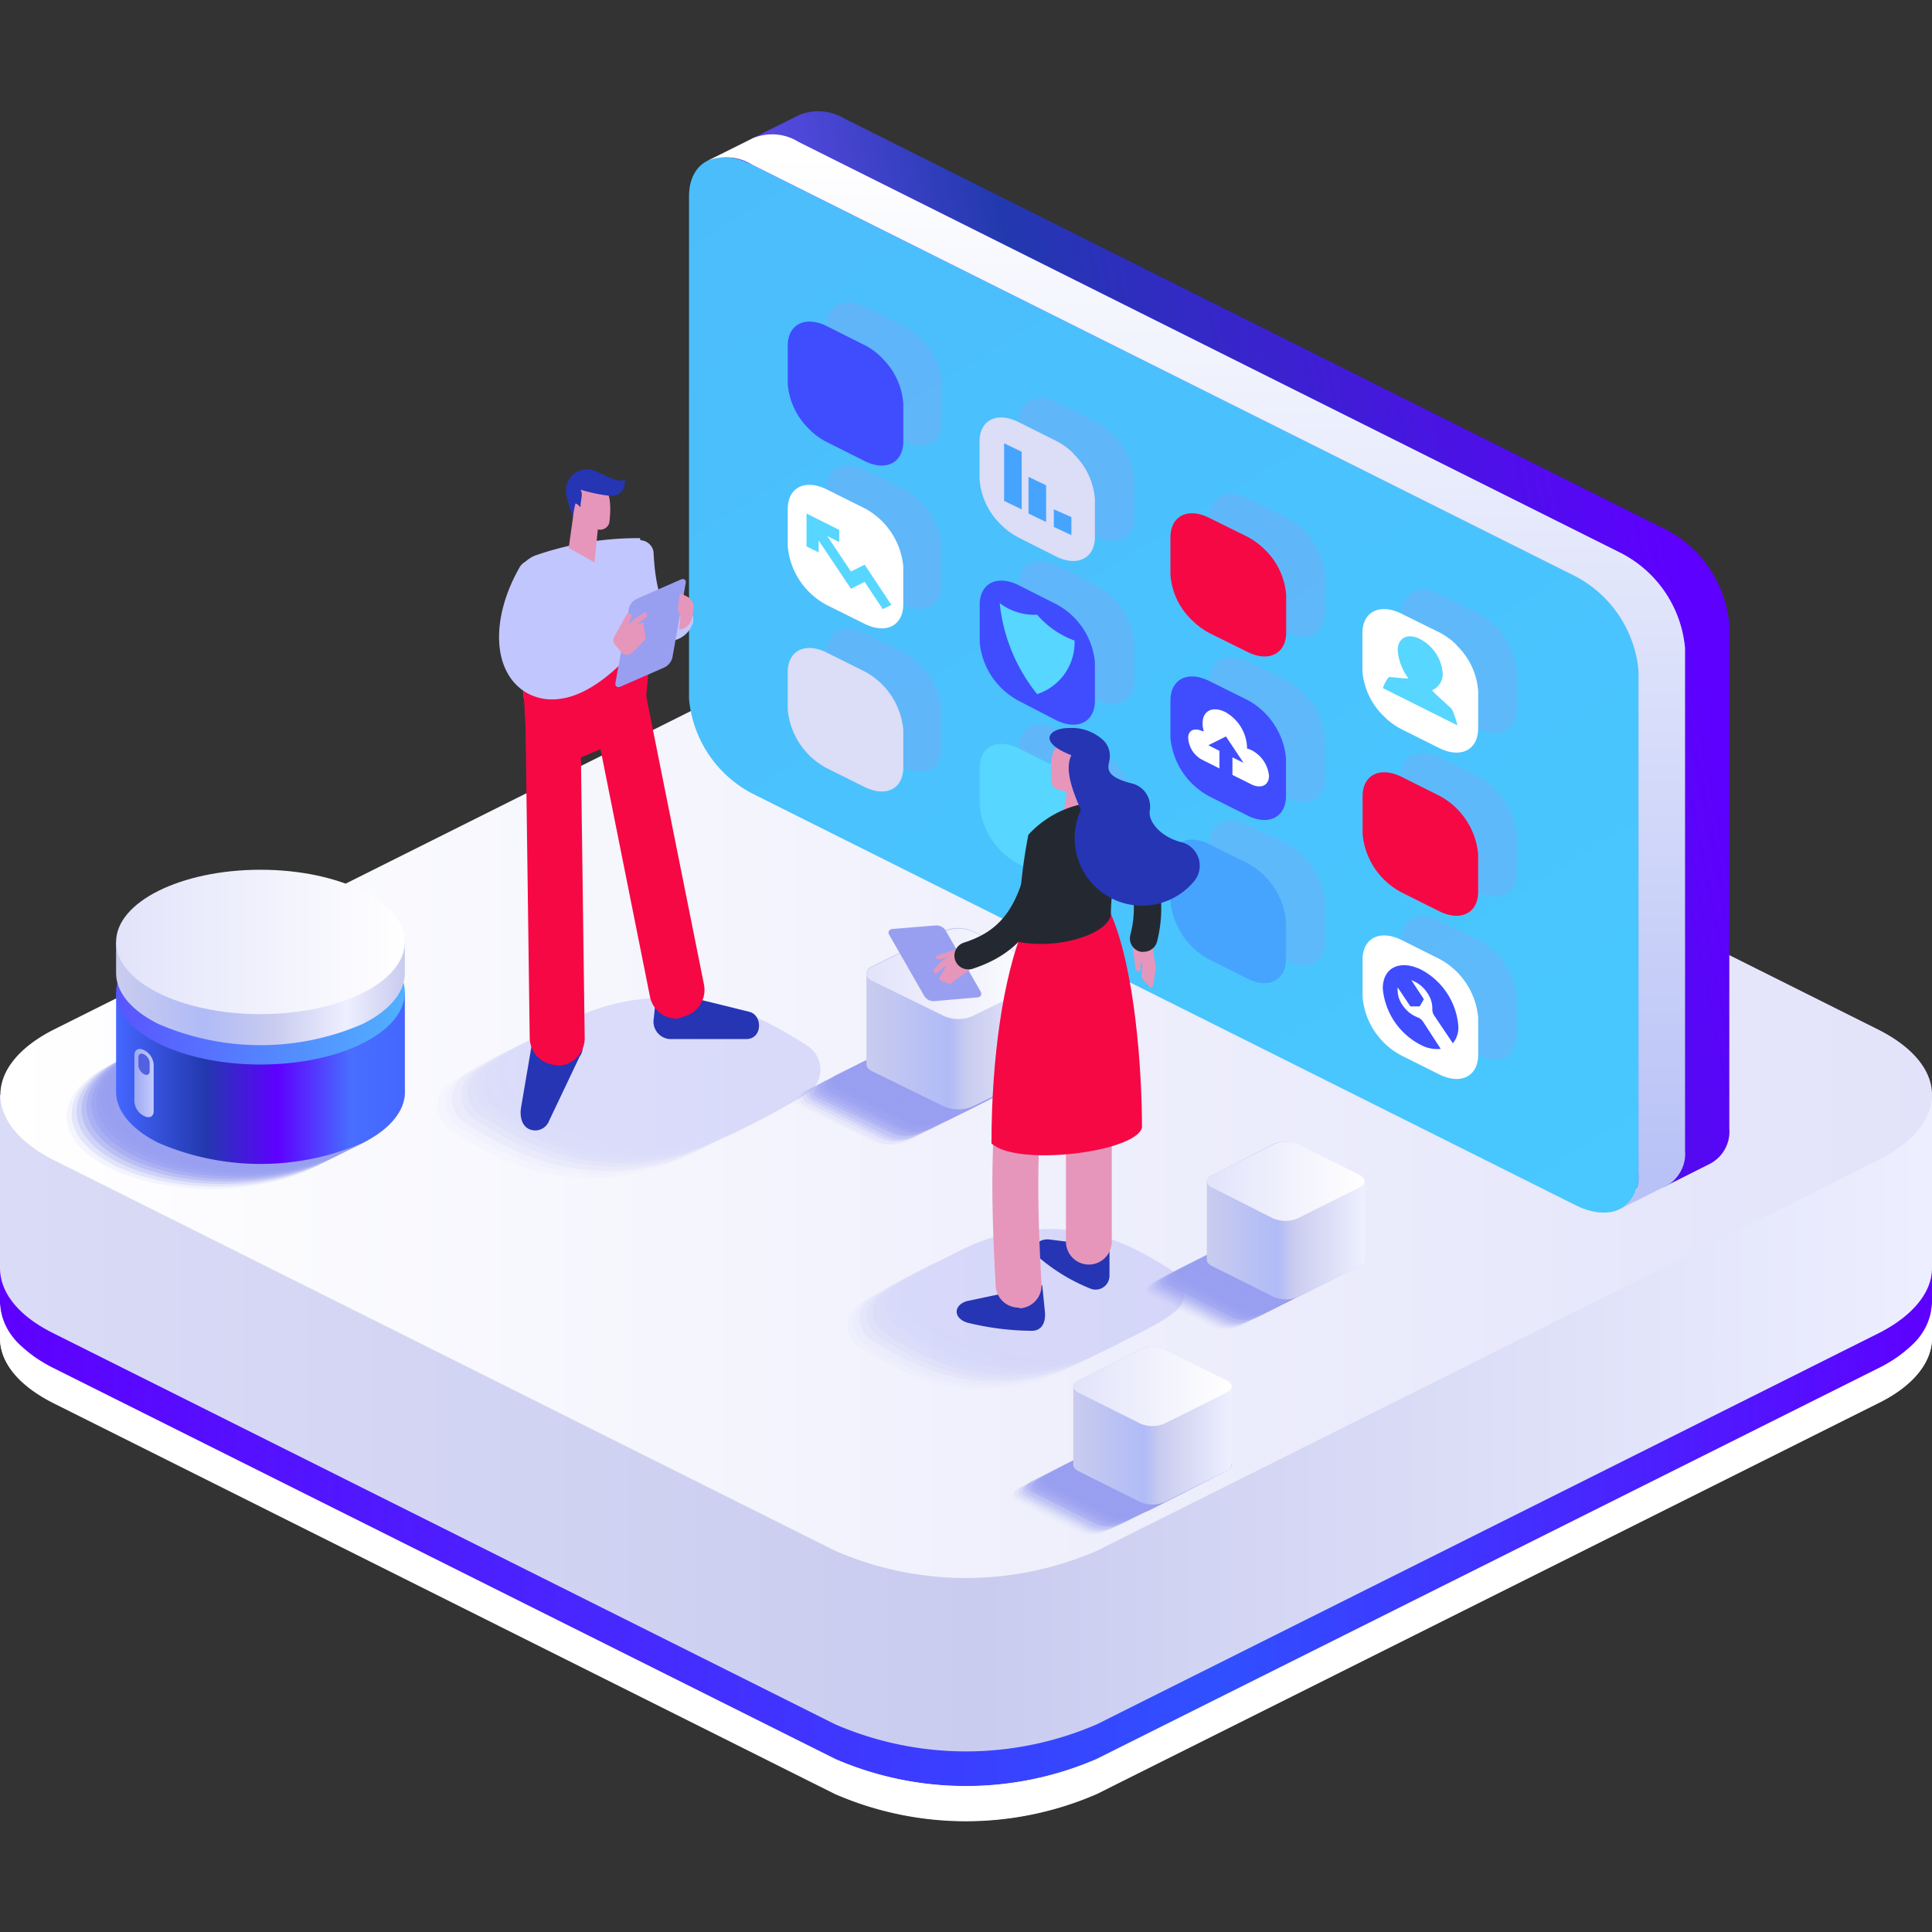 <?xml version="1.0" encoding="UTF-8"?>
<svg xmlns="http://www.w3.org/2000/svg" xmlns:xlink="http://www.w3.org/1999/xlink" viewBox="0 0 110 110">
  <rect x="0" y="0" width="110" height="110" fill="#333333" stroke="none"/>
  <defs>
    <linearGradient id="a" x1="-12.53" y1="83" x2="-122.34" y2="83" gradientTransform="matrix(-1, 0, 0, 1, -11.43, 0)" gradientUnits="userSpaceOnUse">
      <stop offset="0" stop-color="#dadbf6"></stop>
      <stop offset="0.5" stop-color="#c9ccef"></stop>
      <stop offset="1" stop-color="#eeefff"></stop>
    </linearGradient>
    <linearGradient id="b" y1="86.95" x2="110" y2="86.95" gradientUnits="userSpaceOnUse">
      <stop offset="0" stop-color="#5e00ff"></stop>
      <stop offset="0.63" stop-color="#3050ff"></stop>
      <stop offset="1" stop-color="#5e00ff"></stop>
    </linearGradient>
    <linearGradient id="c" x1="-121.42" y1="62.34" x2="-11.43" y2="62.34" gradientTransform="matrix(-1, 0, 0, 1, -11.43, 0)" gradientUnits="userSpaceOnUse">
      <stop offset="0" stop-color="#e2e3fa"></stop>
      <stop offset="1" stop-color="#fff"></stop>
    </linearGradient>
    <linearGradient id="d" x1="1021.57" y1="31.93" x2="968.6" y2="42.55" gradientTransform="translate(-925.96)" gradientUnits="userSpaceOnUse">
      <stop offset="0" stop-color="#5e00ff"></stop>
      <stop offset="0.63" stop-color="#2239ae"></stop>
      <stop offset="1" stop-color="#7954ff"></stop>
    </linearGradient>
    <linearGradient id="e" x1="1020.83" y1="32.47" x2="970.29" y2="42.61" gradientTransform="translate(-925.96)" gradientUnits="userSpaceOnUse">
      <stop offset="0" stop-color="#84a4ff"></stop>
      <stop offset="0.37" stop-color="#3050ff"></stop>
      <stop offset="1" stop-color="#5e00ff"></stop>
    </linearGradient>
    <linearGradient id="f" x1="3698.25" y1="1562.02" x2="3738.56" y2="1516.82" gradientTransform="matrix(0, 1, -1, -0.5, 1605.44, -2909.88)" gradientUnits="userSpaceOnUse">
      <stop offset="0" stop-color="#4bbdfb"></stop>
      <stop offset="1" stop-color="#48c8ff"></stop>
    </linearGradient>
    <linearGradient id="g" x1="994.06" y1="66.97" x2="994.06" y2="8.78" gradientTransform="translate(-925.96)" gradientUnits="userSpaceOnUse">
      <stop offset="0" stop-color="#b8c2f6"></stop>
      <stop offset="1" stop-color="#fff"></stop>
    </linearGradient>
    <linearGradient id="h" x1="68.72" y1="69.49" x2="77.64" y2="69.49" gradientUnits="userSpaceOnUse">
      <stop offset="0" stop-color="#c9ccef"></stop>
      <stop offset="0.45" stop-color="#b0bbf7"></stop>
      <stop offset="0.55" stop-color="#c9ccef"></stop>
      <stop offset="1" stop-color="#eeefff"></stop>
    </linearGradient>
    <linearGradient id="i" x1="68.67" y1="67.26" x2="77.69" y2="67.26" gradientTransform="matrix(1, 0, 0, 1, 0, 0)" xlink:href="#c"></linearGradient>
    <linearGradient id="j" x1="61.15" y1="81.17" x2="70.07" y2="81.17" xlink:href="#h"></linearGradient>
    <linearGradient id="k" x1="61.11" y1="78.94" x2="70.12" y2="78.94" gradientTransform="matrix(1, 0, 0, 1, 0, 0)" xlink:href="#c"></linearGradient>
    <linearGradient id="l" x1="49.39" y1="58.04" x2="59.74" y2="58.04" xlink:href="#h"></linearGradient>
    <linearGradient id="m" x1="49.33" y1="55.45" x2="59.79" y2="55.45" gradientTransform="matrix(1, 0, 0, 1, 0, 0)" xlink:href="#c"></linearGradient>
    <linearGradient id="n" x1="6.71" y1="61.38" x2="23.24" y2="61.38" gradientUnits="userSpaceOnUse">
      <stop offset="0" stop-color="#46f"></stop>
      <stop offset="0.3" stop-color="#2239ae"></stop>
      <stop offset="0.55" stop-color="#5e00ff"></stop>
      <stop offset="0.8" stop-color="#486eff"></stop>
      <stop offset="1" stop-color="#46f"></stop>
    </linearGradient>
    <linearGradient id="o" x1="6.71" y1="56.5" x2="23.24" y2="56.5" gradientUnits="userSpaceOnUse">
      <stop offset="0" stop-color="#5955ff"></stop>
      <stop offset="1" stop-color="#50b2ff"></stop>
    </linearGradient>
    <linearGradient id="p" x1="6.7" y1="56.57" x2="22.97" y2="56.57" gradientUnits="userSpaceOnUse">
      <stop offset="0" stop-color="#c9ccef"></stop>
      <stop offset="0.3" stop-color="#b0bbf7"></stop>
      <stop offset="0.55" stop-color="#c9ccef"></stop>
      <stop offset="0.8" stop-color="#eeefff"></stop>
      <stop offset="1" stop-color="#c9ccef"></stop>
    </linearGradient>
    <linearGradient id="q" x1="6.61" y1="53.63" x2="23.05" y2="53.63" gradientTransform="matrix(1, 0, 0, 1, 0, 0)" xlink:href="#c"></linearGradient>
    <linearGradient id="r" x1="7.65" y1="61.67" x2="8.75" y2="61.67" gradientUnits="userSpaceOnUse">
      <stop offset="0" stop-color="#9da8f1"></stop>
      <stop offset="1" stop-color="#c3cbff"></stop>
    </linearGradient>
  </defs>
  <title>sharktech-exclusive-hardware-icon</title>
  <g style="isolation:isolate">
    <path d="M0,62.34V76.17c0,1.35,1,2.68,3.08,3.72l44.47,22.24a18.71,18.71,0,0,0,14.89,0l44.47-22.24c2.06-1,3.09-2.37,3.09-3.72V62.34Z" style="fill:url(#a)"></path>
    <path d="M3.08,75.93,47.56,98.18a18.77,18.77,0,0,0,14.88,0l44.48-22.25c2-1,3.08-2.37,3.08-3.72v2c0,1.34-1,2.69-3.08,3.72L62.44,100.15a18.69,18.69,0,0,1-14.88,0L3.08,77.91C1,76.88,0,75.53,0,74.19v-2C0,73.56,1,74.91,3.08,75.93Z" style="fill:url(#b)"></path>
    <path d="M0,74.19v2c0,1.35,1,2.68,3.08,3.72l44.47,22.24a18.71,18.71,0,0,0,14.89,0l44.47-22.24c2.06-1,3.09-2.37,3.09-3.72v-2a3.43,3.43,0,0,1-1.2,2.45,7.69,7.69,0,0,1-1.89,1.28L62.44,100.15a18.79,18.79,0,0,1-14.89,0L3.08,77.92a7.73,7.73,0,0,1-1.87-1.28A3.45,3.45,0,0,1,0,74.19Z" style="fill:#fff"></path>
    <path d="M3.08,66.06,47.56,88.3a18.69,18.69,0,0,0,14.88,0l44.48-22.24c4.11-2.06,4.11-5.39,0-7.45L62.44,36.37a18.77,18.77,0,0,0-14.88,0L3.08,58.61C-1,60.67-1,64,3.08,66.06Z" style="fill:url(#c)"></path>
    <path d="M94.93,30.19,48.08,6.75a2.9,2.9,0,0,0-2.56-.21l-2.61,1.3a2.12,2.12,0,0,0-1.06,2v28.6a6.78,6.78,0,0,0,3.6,5.4L92.31,67.3a2.89,2.89,0,0,0,2.5.24h0l0,0,2.55-1.28a2.07,2.07,0,0,0,1.1-2V35.59A6.76,6.76,0,0,0,94.93,30.19Z" style="fill:url(#d)"></path>
    <path d="M41.85,38.47V9.87c0-2,1.62-2.8,3.6-1.8L92.31,31.5a6.76,6.76,0,0,1,3.6,5.4V65.5c0,2-1.61,2.8-3.6,1.8L45.45,43.87A6.78,6.78,0,0,1,41.85,38.47Z" style="fill:url(#e)"></path>
    <path d="M39.23,39.78V11.18c0-2,1.61-2.8,3.6-1.8L89.69,32.81a6.76,6.76,0,0,1,3.6,5.4v28.6c0,2-1.61,2.8-3.6,1.8L42.83,45.18A6.76,6.76,0,0,1,39.23,39.78Z" style="mix-blend-mode:hard-light;fill:url(#f)"></path>
    <path d="M47.05,18.59v2.13a4,4,0,0,0,1.23,2.6,3.67,3.67,0,0,0,1,.73l2.13,1.07c1.23.62,2.22.12,2.22-1.11V21.88a4,4,0,0,0-1.23-2.61,3.84,3.84,0,0,0-1-.73l-2.13-1.07C48.05,16.86,47.05,17.36,47.05,18.59Zm0,9.29V30a4.17,4.17,0,0,0,2.23,3.33l2.13,1.07c1.23.62,2.22.12,2.22-1.11V31.17a4.19,4.19,0,0,0-2.22-3.34l-2.13-1.06C48.05,26.15,47.05,26.65,47.05,27.88Zm0,9.29V39.3a4.2,4.2,0,0,0,2.23,3.34l2.13,1.06c1.23.62,2.22.12,2.22-1.11V40.46a4.19,4.19,0,0,0-2.22-3.34l-2.13-1.06C48.05,35.44,47.05,35.94,47.05,37.17ZM58,42.62v2.14a4.2,4.2,0,0,0,2.22,3.33l2.14,1.07c1.23.61,2.22.11,2.22-1.11V45.91a4.17,4.17,0,0,0-2.22-3.33l-2.14-1.07C59,40.9,58,41.4,58,42.62ZM58,24v2.14a4,4,0,0,0,1.23,2.6,4,4,0,0,0,1,.73l2.14,1.07c1.23.61,2.22.11,2.22-1.11V27.33a4,4,0,0,0-1.23-2.6,4,4,0,0,0-1-.73l-2.14-1.07C59,22.32,58,22.81,58,24Zm0,9.29v2.14a4.2,4.2,0,0,0,2.22,3.33l2.14,1.07c1.23.61,2.22.11,2.22-1.11V36.62a4.16,4.16,0,0,0-2.22-3.33l-2.14-1.07C59,31.61,58,32.1,58,33.33ZM79.78,35v2.14A4,4,0,0,0,81,39.69a3.84,3.84,0,0,0,1,.73l2.13,1.07c1.23.61,2.23.11,2.23-1.11V38.24a4,4,0,0,0-1.23-2.6,3.89,3.89,0,0,0-1-.73L82,33.84C80.77,33.23,79.78,33.72,79.78,35Zm0,9.29v2.14A4.17,4.17,0,0,0,82,49.71l2.13,1.07c1.23.61,2.23.11,2.23-1.11V47.53a4.18,4.18,0,0,0-2.23-3.33L82,43.13C80.77,42.52,79.78,43,79.78,44.24Zm0,9.29v2.14A4.16,4.16,0,0,0,82,59l2.13,1.07c1.23.61,2.23.12,2.23-1.11V56.82a4.18,4.18,0,0,0-2.23-3.33L82,52.42C80.77,51.81,79.78,52.31,79.78,53.53Zm-10.91-24v2.13a3.94,3.94,0,0,0,1.23,2.6,4.06,4.06,0,0,0,1,.74L73.23,36c1.22.62,2.22.12,2.22-1.11V32.79a4.22,4.22,0,0,0-2.22-3.34l-2.14-1.06C69.87,27.77,68.87,28.27,68.87,29.5Zm0,9.29v2.13a4.21,4.21,0,0,0,2.22,3.34l2.14,1.06c1.22.62,2.22.12,2.22-1.11V42.08a4.21,4.21,0,0,0-2.22-3.34l-2.14-1.06C69.87,37.06,68.87,37.56,68.87,38.79Zm0,9.29v2.13a4.21,4.21,0,0,0,2.22,3.34l2.14,1.06c1.22.62,2.22.12,2.22-1.11V51.37A4.21,4.21,0,0,0,73.23,48L71.09,47C69.87,46.35,68.87,46.85,68.87,48.08Z" style="fill:#8f9df1;opacity:0.3;mix-blend-mode:multiply"></path>
    <path d="M50.2,20.37A4,4,0,0,1,51.43,23v2.13c0,1.23-1,1.73-2.22,1.11l-2.13-1.07a3.67,3.67,0,0,1-1-.73,4,4,0,0,1-1.23-2.6V19.69c0-1.23,1-1.73,2.23-1.12l2.13,1.07a3.84,3.84,0,0,1,1,.73Z" style="fill:#3f4dff"></path>
    <path d="M47.08,34.45l2.13,1.06c1.23.62,2.22.12,2.22-1.11V32.27a4.19,4.19,0,0,0-2.22-3.34l-2.13-1.06c-1.23-.62-2.23-.12-2.23,1.11v2.13A4.2,4.2,0,0,0,47.08,34.45Z" style="fill:#fff"></path>
    <polygon points="47.78 30.17 47.78 30.86 47.1 30.52 48.45 32.54 49.23 32.15 50.75 34.44 50.26 34.68 49.23 33.13 48.45 33.52 46.61 30.77 46.61 31.45 45.92 31.11 45.92 29.24 47.78 30.17" style="fill:#57d6ff"></polygon>
    <path d="M47.08,43.74l2.13,1.06c1.23.62,2.22.12,2.22-1.11V41.56a4.19,4.19,0,0,0-2.22-3.34l-2.13-1.06c-1.23-.62-2.23-.12-2.23,1.11V40.4A4.2,4.2,0,0,0,47.08,43.74Z" style="fill:#dcddf7"></path>
    <path d="M61.11,25.83a4,4,0,0,1,1.23,2.6v2.14c0,1.22-1,1.72-2.22,1.11L58,30.61a4,4,0,0,1-1-.73,4,4,0,0,1-1.23-2.6V25.14c0-1.23,1-1.72,2.22-1.11l2.14,1.07a3.84,3.84,0,0,1,1,.73Z" style="fill:#dcddf7"></path>
    <path d="M58,39.9,60.12,41c1.23.61,2.22.11,2.22-1.11V37.72a4.17,4.17,0,0,0-2.22-3.33L58,33.32c-1.22-.61-2.22-.12-2.22,1.11v2.14A4.2,4.2,0,0,0,58,39.9Z" style="fill:#3f4dff"></path>
    <path d="M58,49.19l2.14,1.07c1.23.61,2.22.11,2.22-1.11V47a4.17,4.17,0,0,0-2.22-3.33L58,42.61c-1.22-.61-2.22-.11-2.22,1.11v2.14A4.2,4.2,0,0,0,58,49.19Z" style="fill:#57d6ff"></path>
    <path d="M59.05,35a5.12,5.12,0,0,0,2.13,1.47,3.09,3.09,0,0,1-2.13,3.05,9.85,9.85,0,0,1-2.13-5.18A3.27,3.27,0,0,0,59.05,35Z" style="fill:#57d6ff"></path>
    <path d="M61,29.44,60,29v1l1,.47Zm-1.44-1.81-1-.48v2.09l1,.48Zm-2.39-2.39v3.28l1,.48V25.72Z" style="fill:#46a4ff"></path>
    <path d="M82.93,36.74a4,4,0,0,1,1.23,2.6v2.14c0,1.22-1,1.72-2.22,1.11L79.8,41.52a3.84,3.84,0,0,1-1-.73,4,4,0,0,1-1.23-2.6V36.05c0-1.23,1-1.72,2.22-1.11L81.94,36a4,4,0,0,1,1,.73Z" style="fill:#fff"></path>
    <path d="M79.8,50.81l2.14,1.07c1.22.61,2.22.11,2.22-1.11V48.63a4.2,4.2,0,0,0-2.22-3.33L79.8,44.23c-1.23-.61-2.22-.11-2.22,1.11v2.14A4.17,4.17,0,0,0,79.8,50.81Z" style="fill:#f60844"></path>
    <path d="M79.8,60.1l2.14,1.07c1.22.61,2.22.12,2.22-1.11V57.92a4.2,4.2,0,0,0-2.22-3.33L79.8,53.52c-1.23-.61-2.22-.11-2.22,1.11v2.14A4.16,4.16,0,0,0,79.8,60.1Z" style="fill:#fff"></path>
    <path d="M72,31.28a4,4,0,0,1,1.23,2.61V36c0,1.23-1,1.73-2.22,1.11l-2.14-1.06a4.06,4.06,0,0,1-1-.74,3.94,3.94,0,0,1-1.23-2.6V30.6c0-1.23,1-1.73,2.22-1.11L71,30.55a4,4,0,0,1,1,.73Z" style="fill:#f60844"></path>
    <path d="M68.89,45.36,71,46.42c1.22.62,2.22.12,2.22-1.11V43.18A4.21,4.21,0,0,0,71,39.84l-2.14-1.06c-1.22-.62-2.22-.12-2.22,1.11V42A4.21,4.21,0,0,0,68.89,45.36Z" style="fill:#3f4dff"></path>
    <path d="M68.89,54.65,71,55.71c1.22.62,2.22.12,2.22-1.11V52.47A4.21,4.21,0,0,0,71,49.13l-2.14-1.06c-1.22-.62-2.22-.12-2.22,1.11v2.13A4.21,4.21,0,0,0,68.89,54.65Z" style="fill:#46a4ff"></path>
    <path d="M68.46,41.63l.08,0a1.41,1.41,0,0,1-.07-.45c0-.71.57-1,1.29-.64A2.41,2.41,0,0,1,71,42.51v.11a1,1,0,0,1,.25.09,1.83,1.83,0,0,1,1,1.46c0,.54-.44.76-1,.49l-1.08-.54v-1l.63.31-1-1.5-1,.5.63.32v1l-1-.5h0A1.5,1.5,0,0,1,67.65,42C67.65,41.59,68,41.41,68.46,41.63Z" style="fill:#fff"></path>
    <path d="M78.73,56.28a4,4,0,0,0,2.14,3.2,2,2,0,0,0,1.16.24l-1-1.54a.64.64,0,0,0-.3-.25,1.82,1.82,0,0,1-.88-.71,1.48,1.48,0,0,1-.27-1l.72,1.08.53,0,.24-.41-.71-1.08a1.82,1.82,0,0,1,.91.73,1.53,1.53,0,0,1,.28.94.63.63,0,0,0,.1.33l1.07,1.59a1.4,1.4,0,0,0,.31-1,4,4,0,0,0-2.13-3.2C79.69,54.62,78.73,55.1,78.73,56.28Z" style="fill:#3f4dff"></path>
    <path d="M79.07,38.56c0-.05.89.1,1.12.06h0a3,3,0,0,1-.61-1.6c0-.7.57-1,1.28-.63a2.41,2.41,0,0,1,1.28,1.91,1,1,0,0,1-.61,1h0c.24.28,1.08,1,1.13,1.07a4.88,4.88,0,0,1,.32.93l-4.24-2.12A1.69,1.69,0,0,1,79.07,38.56Z" style="fill:#57d6ff"></path>
    <path d="M92.31,31.5,45.45,8.07a2.85,2.85,0,0,0-2.55-.22l-2.61,1.3a2.87,2.87,0,0,1,2.54.23L89.69,32.81a6.76,6.76,0,0,1,3.6,5.4v28.6a2.11,2.11,0,0,1-1,2l2.55-1.28a2.07,2.07,0,0,0,1.1-2V36.9A6.76,6.76,0,0,0,92.31,31.5Z" style="fill:url(#g)"></path>
    <g style="opacity:0.3;mix-blend-mode:multiply">
      <path d="M38.76,60.43a12.33,12.33,0,0,0-11,0l-.06,0a23.5,23.5,0,0,0-2.5,1.45,1.6,1.6,0,0,0,0,2.66A24.42,24.42,0,0,0,27.73,66l.05,0a12.33,12.33,0,0,0,11,0l.05,0a24.42,24.42,0,0,0,2.51-1.44,1.6,1.6,0,0,0,0-2.66,22.71,22.71,0,0,0-2.51-1.45Z" style="fill:#999ff0;opacity:0"></path>
      <path d="M39.18,60.22a12.33,12.33,0,0,0-11,0l-.05,0a23.21,23.21,0,0,0-2.5,1.44,1.6,1.6,0,0,0,0,2.67,23.21,23.21,0,0,0,2.5,1.44l.05,0a12.33,12.33,0,0,0,11,0l.06,0a25.33,25.33,0,0,0,2.5-1.44,1.61,1.61,0,0,0,0-2.67,25.33,25.33,0,0,0-2.5-1.44Z" style="fill:#999ff0;opacity:0.091"></path>
      <path d="M39.61,60a12.35,12.35,0,0,0-11,0l-.05,0a24.23,24.23,0,0,0-2.5,1.44,1.6,1.6,0,0,0,0,2.66,22.54,22.54,0,0,0,2.5,1.45l.05,0a12.35,12.35,0,0,0,11,0l0,0a22.54,22.54,0,0,0,2.5-1.45,1.6,1.6,0,0,0,0-2.66A24.23,24.23,0,0,0,39.66,60Z" style="fill:#999ff0;opacity:0.182"></path>
      <path d="M40,59.79a12.33,12.33,0,0,0-11,0l-.05,0a24.42,24.42,0,0,0-2.51,1.44,1.6,1.6,0,0,0,0,2.66A22.7,22.7,0,0,0,29,65.36l.05,0a12.33,12.33,0,0,0,11,0l0,0a22.7,22.7,0,0,0,2.51-1.44,1.6,1.6,0,0,0,0-2.66,24.42,24.42,0,0,0-2.51-1.44Z" style="fill:#999ff0;opacity:0.273"></path>
      <path d="M40.46,59.58a12.35,12.35,0,0,0-11,0l0,0a22.53,22.53,0,0,0-2.5,1.44,1.6,1.6,0,0,0,0,2.66,24.23,24.23,0,0,0,2.5,1.44l0,0a12.41,12.41,0,0,0,11,0l0,0A24.23,24.23,0,0,0,43,63.71a1.6,1.6,0,0,0,0-2.66,22.53,22.53,0,0,0-2.5-1.44Z" style="fill:#999ff0;opacity:0.364"></path>
      <path d="M40.88,59.37a12.33,12.33,0,0,0-11,0l-.06,0a23.5,23.5,0,0,0-2.5,1.45,1.6,1.6,0,0,0,0,2.66,25.33,25.33,0,0,0,2.5,1.44l.06,0a12.33,12.33,0,0,0,11,0l0,0a24.42,24.42,0,0,0,2.51-1.44,1.6,1.6,0,0,0,0-2.66,22.71,22.71,0,0,0-2.51-1.45Z" style="fill:#999ff0;opacity:0.455"></path>
      <path d="M41.3,59.16a12.33,12.33,0,0,0-11,0l-.05,0a24.42,24.42,0,0,0-2.51,1.44,1.61,1.61,0,0,0,0,2.67,24.42,24.42,0,0,0,2.51,1.44l.05,0a12.33,12.33,0,0,0,11,0l.06,0a25.33,25.33,0,0,0,2.5-1.44,1.61,1.61,0,0,0,0-2.67,25.33,25.33,0,0,0-2.5-1.44Z" style="fill:#999ff0;opacity:0.545"></path>
      <path d="M41.73,59a12.35,12.35,0,0,0-11,0l0,0a24.23,24.23,0,0,0-2.5,1.44,1.6,1.6,0,0,0,0,2.66,22.54,22.54,0,0,0,2.5,1.45l0,0a12.35,12.35,0,0,0,11,0l.05,0a22.54,22.54,0,0,0,2.5-1.45,1.6,1.6,0,0,0,0-2.66A24.23,24.23,0,0,0,41.78,59Z" style="fill:#999ff0;opacity:0.636"></path>
      <path d="M42.15,58.73a12.33,12.33,0,0,0-11,0l-.05,0a24.42,24.42,0,0,0-2.51,1.44,1.6,1.6,0,0,0,0,2.66,22.7,22.7,0,0,0,2.51,1.44l.05,0a12.33,12.33,0,0,0,11,0l.05,0a22.7,22.7,0,0,0,2.51-1.44,1.6,1.6,0,0,0,0-2.66,24.42,24.42,0,0,0-2.51-1.44Z" style="fill:#999ff0;opacity:0.727"></path>
      <path d="M42.58,58.52a12.35,12.35,0,0,0-11,0l-.05,0A22.53,22.53,0,0,0,29,60a1.6,1.6,0,0,0,0,2.66,24.23,24.23,0,0,0,2.5,1.44l.05,0a12.41,12.41,0,0,0,11,0l.05,0a24.23,24.23,0,0,0,2.5-1.44,1.6,1.6,0,0,0,0-2.66,22.53,22.53,0,0,0-2.5-1.44Z" style="fill:#999ff0;opacity:0.818"></path>
      <path d="M43,58.31a12.33,12.33,0,0,0-11,0l-.06,0a23.5,23.5,0,0,0-2.5,1.45,1.6,1.6,0,0,0,0,2.66A25.33,25.33,0,0,0,32,63.88l.06,0a12.33,12.33,0,0,0,11,0l0,0a23.21,23.21,0,0,0,2.5-1.44,1.59,1.59,0,0,0,0-2.66,21.66,21.66,0,0,0-2.5-1.45Z" style="fill:#999ff0;opacity:0.909"></path>
      <path d="M43.42,58.1a12.33,12.33,0,0,0-11,0l0,0a24.42,24.42,0,0,0-2.51,1.44,1.61,1.61,0,0,0,0,2.67,24.42,24.42,0,0,0,2.51,1.44l0,0a12.33,12.33,0,0,0,11,0l0,0A24.42,24.42,0,0,0,46,62.23a1.61,1.61,0,0,0,0-2.67,24.42,24.42,0,0,0-2.51-1.44Z" style="fill:#999ff0"></path>
    </g>
    <path d="M37.22,58l.18-1.69,5.27,1.3c.76.19.75,1.55-.18,1.55H38.12A1,1,0,0,1,37.22,58Z" style="fill:#2535b4"></path>
    <path d="M32.69,58.87A.86.86,0,0,1,33,60.16L31.27,63.8a.85.85,0,0,1-1.06.52c-.47-.15-.64-.7-.54-1.28l.63-3.7a.86.86,0,0,1,.95-.92Z" style="fill:#2535b4"></path>
    <path d="M38.54,58A1.56,1.56,0,0,1,37,56.71L33.66,40a1.57,1.57,0,0,1,3.08-.62l3.34,16.67a1.57,1.57,0,0,1-1.23,1.85A1.63,1.63,0,0,1,38.54,58Z" style="fill:#f60844"></path>
    <path d="M38.09,36.5l-.29,0c-1.24-.26-2-2.08-2.16-5a.79.79,0,0,1,1.57-.07c.1,2.22.58,3.15.83,3.44a.77.77,0,0,1,1-.3.78.78,0,0,1,.35,1.05A1.48,1.48,0,0,1,38.09,36.5Z" style="fill:#c2c6ff"></path>
    <path d="M36.44,30.64a17.79,17.79,0,0,0-6,1,1.87,1.87,0,0,0-1.13,1.73,46.81,46.81,0,0,1,.51,6.29c0,1.29,3.68.78,7.22-1.64A33.22,33.22,0,0,0,36.44,30.64Z" style="fill:#c2c6ff"></path>
    <path d="M31.72,60.64a1.57,1.57,0,0,1-1.56-1.55L29.93,41.9a1.57,1.57,0,1,1,3.13,0l.23,17.19a1.57,1.57,0,0,1-1.54,1.59Z" style="fill:#f60844"></path>
    <polygon points="36.99 37.49 36.61 41.62 30.08 44.41 29.78 38.73 36.99 37.49" style="fill:#f60844"></polygon>
    <polygon points="34.05 30.02 33.85 32.02 32.38 31.2 32.63 29.41 34.05 30.02" style="fill:#e696ba"></polygon>
    <path d="M34.69,29.77a.54.54,0,0,1-.8.31l-1.26-.65s-.35-1.21.16-1.7a2.18,2.18,0,0,1,1.69.15C34.82,28.21,34.76,29.26,34.69,29.77Z" style="fill:#e696ba"></path>
    <path d="M35.56,27.31c-.41.21-1.22-.33-1.62-.47A1.2,1.2,0,0,0,32.22,28a5.58,5.58,0,0,0,.41,1.42,4.63,4.63,0,0,1,.13-.74c.05-.06.29.2.29.2,0-.44.17-.73,0-1a9.48,9.48,0,0,0,1.76.36A.76.76,0,0,0,35.56,27.31Z" style="fill:#2535b4"></path>
    <path d="M31.44,39.82a2.86,2.86,0,0,1-1.71-.54C28,38,28,35.07,29.59,32.29a.78.78,0,1,1,1.35.79c-1.3,2.22-1.16,4.29-.27,4.94s2.46-.08,4.06-1.83a.79.79,0,0,1,1.16,1.06C34,39.28,32.52,39.82,31.44,39.82Z" style="fill:#c2c6ff"></path>
    <path d="M37.83,38l-2.47,1.08c-.21.1-.35,0-.32-.2l.77-4.25a.81.81,0,0,1,.45-.54l2.47-1.08c.21-.1.35,0,.31.2l-.76,4.25A.86.86,0,0,1,37.83,38Z" style="fill:#999ff0"></path>
    <path d="M39.42,35a.85.85,0,0,1-.75.85l.07-.79a.82.82,0,0,1-.13-.55l.1-.74.4.19C39.5,34.19,39.57,34.5,39.42,35Z" style="fill:#e696ba"></path>
    <path d="M35.67,35a.14.14,0,0,1,.18-.07.14.14,0,0,1,.09.19l-.15.47.28-.32.54-.34a.14.14,0,0,1,.2,0,.15.15,0,0,1,0,.19l-.44.34-.06.1.31-.13.14.95-.19.2s-.32.34-.6.59a.41.41,0,0,1-.56,0L35,36.69a.39.39,0,0,1,0-.48Z" style="fill:#e696ba"></path>
    <g style="mix-blend-mode:multiply">
      <path d="M73.78,73.88l-3.53,1.77a1.79,1.79,0,0,1-1.4,0l-3.54-1.77c-.38-.19-.38-.51,0-.7l3.54-1.77a1.79,1.79,0,0,1,1.4,0l3.53,1.77C74.17,73.37,74.17,73.69,73.78,73.88Z" style="fill:#999ff0;opacity:0"></path>
      <path d="M74,73.79l-3.53,1.77a1.79,1.79,0,0,1-1.4,0l-3.53-1.77c-.39-.19-.39-.5,0-.7L69,71.32a1.79,1.79,0,0,1,1.4,0L74,73.09C74.34,73.29,74.34,73.6,74,73.79Z" style="fill:#999ff0;opacity:0.048"></path>
      <path d="M74.13,73.71l-3.54,1.76a1.71,1.71,0,0,1-1.4,0l-3.53-1.76c-.39-.2-.39-.51,0-.7l3.53-1.77a1.79,1.79,0,0,1,1.4,0L74.13,73C74.51,73.2,74.51,73.51,74.13,73.71Z" style="fill:#999ff0;opacity:0.095"></path>
      <path d="M74.3,73.62l-3.53,1.77a1.82,1.82,0,0,1-1.41,0l-3.53-1.77c-.39-.19-.39-.51,0-.7l3.53-1.77a1.82,1.82,0,0,1,1.41,0l3.53,1.77C74.69,73.11,74.69,73.43,74.3,73.62Z" style="fill:#999ff0;opacity:0.143"></path>
      <path d="M74.47,73.53,70.94,75.3a1.71,1.71,0,0,1-1.4,0L66,73.53c-.38-.19-.38-.5,0-.7l3.54-1.76a1.71,1.71,0,0,1,1.4,0l3.53,1.76C74.86,73,74.86,73.34,74.47,73.53Z" style="fill:#999ff0;opacity:0.19"></path>
      <path d="M74.64,73.45l-3.53,1.77a1.79,1.79,0,0,1-1.4,0l-3.54-1.77c-.38-.2-.38-.51,0-.7L69.71,71a1.79,1.79,0,0,1,1.4,0l3.53,1.77C75,72.94,75,73.25,74.64,73.45Z" style="fill:#999ff0;opacity:0.238"></path>
      <path d="M74.82,73.36l-3.54,1.77a1.79,1.79,0,0,1-1.4,0l-3.53-1.77c-.39-.19-.39-.5,0-.7l3.53-1.77a1.79,1.79,0,0,1,1.4,0l3.54,1.77C75.2,72.86,75.2,73.17,74.82,73.36Z" style="fill:#999ff0;opacity:0.286"></path>
      <path d="M75,73.28,71.45,75a1.71,1.71,0,0,1-1.4,0l-3.53-1.76c-.39-.2-.39-.51,0-.7l3.53-1.77a1.71,1.71,0,0,1,1.4,0L75,72.58C75.37,72.77,75.37,73.08,75,73.28Z" style="fill:#999ff0;opacity:0.333"></path>
      <path d="M75.16,73.19,71.63,75a1.79,1.79,0,0,1-1.4,0l-3.54-1.77c-.39-.19-.39-.51,0-.7l3.54-1.77a1.79,1.79,0,0,1,1.4,0l3.53,1.77C75.55,72.68,75.55,73,75.16,73.19Z" style="fill:#999ff0;opacity:0.381"></path>
      <path d="M75.33,73.1,71.8,74.87a1.79,1.79,0,0,1-1.4,0L66.86,73.1c-.38-.19-.38-.5,0-.7l3.54-1.76a1.71,1.71,0,0,1,1.4,0l3.53,1.76C75.72,72.6,75.72,72.91,75.33,73.1Z" style="fill:#999ff0;opacity:0.429"></path>
      <path d="M75.5,73,72,74.79a1.79,1.79,0,0,1-1.4,0L67,73c-.39-.2-.39-.51,0-.7l3.53-1.77a1.79,1.79,0,0,1,1.4,0l3.53,1.77C75.89,72.51,75.89,72.82,75.5,73Z" style="fill:#999ff0;opacity:0.476"></path>
      <path d="M75.68,72.93,72.14,74.7a1.79,1.79,0,0,1-1.4,0l-3.53-1.77c-.39-.19-.39-.51,0-.7l3.53-1.77a1.79,1.79,0,0,1,1.4,0l3.54,1.77C76.06,72.42,76.06,72.74,75.68,72.93Z" style="fill:#999ff0;opacity:0.524"></path>
      <path d="M75.85,72.85l-3.54,1.76a1.71,1.71,0,0,1-1.4,0l-3.53-1.76c-.39-.2-.39-.51,0-.7l3.53-1.77a1.71,1.71,0,0,1,1.4,0l3.54,1.77C76.24,72.34,76.24,72.65,75.85,72.85Z" style="fill:#999ff0;opacity:0.571"></path>
      <path d="M76,72.76l-3.53,1.77a1.79,1.79,0,0,1-1.4,0l-3.54-1.77c-.38-.19-.38-.51,0-.7l3.54-1.77a1.79,1.79,0,0,1,1.4,0L76,72.06C76.41,72.25,76.41,72.57,76,72.76Z" style="fill:#999ff0;opacity:0.619"></path>
      <path d="M76.19,72.67l-3.53,1.77a1.79,1.79,0,0,1-1.4,0l-3.54-1.77c-.38-.19-.38-.5,0-.7l3.54-1.76a1.71,1.71,0,0,1,1.4,0L76.19,72C76.58,72.17,76.58,72.48,76.19,72.67Z" style="fill:#999ff0;opacity:0.667"></path>
      <path d="M76.37,72.59l-3.54,1.76a1.71,1.71,0,0,1-1.4,0L67.9,72.59c-.39-.2-.39-.51,0-.7l3.53-1.77a1.79,1.79,0,0,1,1.4,0l3.54,1.77C76.75,72.08,76.75,72.39,76.37,72.59Z" style="fill:#999ff0;opacity:0.714"></path>
      <path d="M76.54,72.5,73,74.27a1.79,1.79,0,0,1-1.4,0L68.07,72.5c-.39-.19-.39-.51,0-.7L71.6,70A1.79,1.79,0,0,1,73,70l3.54,1.77C76.92,72,76.92,72.31,76.54,72.5Z" style="fill:#999ff0;opacity:0.762"></path>
      <path d="M76.71,72.42l-3.53,1.76a1.73,1.73,0,0,1-1.41,0l-3.53-1.76c-.39-.2-.39-.51,0-.71L71.77,70a1.73,1.73,0,0,1,1.41,0l3.53,1.76C77.1,71.91,77.1,72.22,76.71,72.42Z" style="fill:#999ff0;opacity:0.81"></path>
      <path d="M76.88,72.33,73.35,74.1a1.79,1.79,0,0,1-1.4,0l-3.54-1.77c-.38-.19-.38-.51,0-.7L72,69.86a1.79,1.79,0,0,1,1.4,0l3.53,1.77C77.27,71.82,77.27,72.14,76.88,72.33Z" style="fill:#999ff0;opacity:0.857"></path>
      <path d="M77.05,72.24,73.52,74a1.79,1.79,0,0,1-1.4,0l-3.54-1.77c-.38-.19-.38-.5,0-.7l3.54-1.77a1.79,1.79,0,0,1,1.4,0l3.53,1.77C77.44,71.74,77.44,72.05,77.05,72.24Z" style="fill:#999ff0;opacity:0.905"></path>
      <path d="M77.23,72.16l-3.54,1.76a1.71,1.71,0,0,1-1.4,0l-3.53-1.76c-.39-.2-.39-.51,0-.7l3.53-1.77a1.79,1.79,0,0,1,1.4,0l3.54,1.77C77.61,71.65,77.61,72,77.23,72.16Z" style="fill:#999ff0;opacity:0.952"></path>
      <path d="M77.4,72.07l-3.54,1.77a1.79,1.79,0,0,1-1.4,0l-3.53-1.77c-.39-.19-.39-.51,0-.7l3.53-1.77a1.79,1.79,0,0,1,1.4,0l3.54,1.77C77.78,71.56,77.78,71.88,77.4,72.07Z" style="fill:#999ff0"></path>
    </g>
    <path d="M77.4,66.91l-3.52-1.76a1.79,1.79,0,0,0-1.4,0L69,66.91c-.19.1-.29.22-.29.35v4.47c0,.13.1.25.29.35l3.52,1.76a1.79,1.79,0,0,0,1.4,0l3.52-1.76c.19-.1.29-.22.29-.35V67.26C77.69,67.13,77.59,67,77.4,66.91Z" style="fill:url(#h)"></path>
    <path d="M77.4,67.61l-3.52,1.76a1.79,1.79,0,0,1-1.4,0L69,67.61c-.38-.19-.38-.51,0-.7l3.52-1.76a1.79,1.79,0,0,1,1.4,0l3.52,1.76C77.78,67.1,77.78,67.42,77.4,67.61Z" style="fill:url(#i)"></path>
    <g style="mix-blend-mode:multiply">
      <path d="M66.21,85.56l-3.53,1.77a1.79,1.79,0,0,1-1.4,0l-3.53-1.77c-.39-.19-.39-.51,0-.7l3.53-1.77a1.79,1.79,0,0,1,1.4,0l3.53,1.77C66.6,85.05,66.6,85.37,66.21,85.56Z" style="fill:#999ff0;opacity:0"></path>
      <path d="M66.39,85.47l-3.54,1.77a1.79,1.79,0,0,1-1.4,0l-3.53-1.77c-.39-.19-.39-.5,0-.7L61.45,83a1.79,1.79,0,0,1,1.4,0l3.54,1.77C66.77,85,66.77,85.28,66.39,85.47Z" style="fill:#999ff0;opacity:0.048"></path>
      <path d="M66.56,85.39,63,87.15a1.73,1.73,0,0,1-1.41,0l-3.53-1.76c-.39-.2-.39-.51,0-.7l3.53-1.77a1.73,1.73,0,0,1,1.41,0l3.53,1.77C67,84.88,67,85.19,66.56,85.39Z" style="fill:#999ff0;opacity:0.095"></path>
      <path d="M66.73,85.3,63.2,87.07a1.79,1.79,0,0,1-1.4,0L58.26,85.3c-.38-.19-.38-.51,0-.7l3.54-1.77a1.79,1.79,0,0,1,1.4,0l3.53,1.77C67.12,84.79,67.12,85.11,66.73,85.3Z" style="fill:#999ff0;opacity:0.143"></path>
      <path d="M66.9,85.21,63.37,87A1.79,1.79,0,0,1,62,87l-3.54-1.77c-.38-.19-.38-.5,0-.7L62,82.75a1.71,1.71,0,0,1,1.4,0l3.53,1.76C67.29,84.71,67.29,85,66.9,85.21Z" style="fill:#999ff0;opacity:0.19"></path>
      <path d="M67.08,85.13,63.54,86.9a1.79,1.79,0,0,1-1.4,0l-3.53-1.77c-.39-.2-.39-.51,0-.7l3.53-1.77a1.79,1.79,0,0,1,1.4,0l3.54,1.77C67.46,84.62,67.46,84.93,67.08,85.13Z" style="fill:#999ff0;opacity:0.238"></path>
      <path d="M67.25,85l-3.54,1.77a1.79,1.79,0,0,1-1.4,0L58.78,85c-.39-.19-.39-.51,0-.7l3.53-1.77a1.79,1.79,0,0,1,1.4,0l3.54,1.77C67.63,84.53,67.63,84.85,67.25,85Z" style="fill:#999ff0;opacity:0.286"></path>
      <path d="M67.42,85l-3.53,1.76a1.71,1.71,0,0,1-1.4,0L59,85c-.39-.2-.39-.51,0-.7l3.54-1.77a1.71,1.71,0,0,1,1.4,0l3.53,1.77C67.81,84.45,67.81,84.76,67.42,85Z" style="fill:#999ff0;opacity:0.333"></path>
      <path d="M67.59,84.87l-3.53,1.77a1.79,1.79,0,0,1-1.4,0l-3.54-1.77c-.38-.19-.38-.51,0-.7l3.54-1.77a1.79,1.79,0,0,1,1.4,0l3.53,1.77C68,84.36,68,84.68,67.59,84.87Z" style="fill:#999ff0;opacity:0.381"></path>
      <path d="M67.76,84.78l-3.53,1.77a1.79,1.79,0,0,1-1.4,0L59.3,84.78c-.39-.19-.39-.5,0-.7l3.53-1.76a1.71,1.71,0,0,1,1.4,0l3.53,1.76C68.15,84.28,68.15,84.59,67.76,84.78Z" style="fill:#999ff0;opacity:0.429"></path>
      <path d="M67.94,84.7,64.4,86.46a1.71,1.71,0,0,1-1.4,0L59.47,84.7c-.39-.2-.39-.51,0-.7L63,82.23a1.79,1.79,0,0,1,1.4,0L67.94,84C68.32,84.19,68.32,84.5,67.94,84.7Z" style="fill:#999ff0;opacity:0.476"></path>
      <path d="M68.11,84.61l-3.54,1.77a1.79,1.79,0,0,1-1.4,0l-3.53-1.77c-.39-.19-.39-.51,0-.7l3.53-1.77a1.79,1.79,0,0,1,1.4,0l3.54,1.77C68.5,84.1,68.5,84.42,68.11,84.61Z" style="fill:#999ff0;opacity:0.524"></path>
      <path d="M68.28,84.53l-3.53,1.76a1.71,1.71,0,0,1-1.4,0l-3.54-1.76c-.38-.2-.38-.51,0-.71l3.54-1.76a1.71,1.71,0,0,1,1.4,0l3.53,1.76C68.67,84,68.67,84.33,68.28,84.53Z" style="fill:#999ff0;opacity:0.571"></path>
      <path d="M68.45,84.44l-3.53,1.77a1.79,1.79,0,0,1-1.4,0L60,84.44c-.38-.19-.38-.51,0-.7L63.52,82a1.79,1.79,0,0,1,1.4,0l3.53,1.77C68.84,83.93,68.84,84.25,68.45,84.44Z" style="fill:#999ff0;opacity:0.619"></path>
      <path d="M68.63,84.35l-3.54,1.77a1.79,1.79,0,0,1-1.4,0l-3.53-1.77c-.39-.19-.39-.5,0-.7l3.53-1.76a1.71,1.71,0,0,1,1.4,0l3.54,1.76C69,83.85,69,84.16,68.63,84.35Z" style="fill:#999ff0;opacity:0.667"></path>
      <path d="M68.8,84.27,65.26,86a1.71,1.71,0,0,1-1.4,0l-3.53-1.76c-.39-.2-.39-.51,0-.7l3.53-1.77a1.79,1.79,0,0,1,1.4,0l3.54,1.77C69.18,83.76,69.18,84.07,68.8,84.27Z" style="fill:#999ff0;opacity:0.714"></path>
      <path d="M69,84.18,65.44,86A1.82,1.82,0,0,1,64,86L60.5,84.18c-.39-.19-.39-.51,0-.7L64,81.71a1.82,1.82,0,0,1,1.41,0L69,83.48C69.36,83.67,69.36,84,69,84.18Z" style="fill:#999ff0;opacity:0.762"></path>
      <path d="M69.14,84.09l-3.53,1.77a1.71,1.71,0,0,1-1.4,0l-3.54-1.77c-.38-.19-.38-.5,0-.7l3.54-1.76a1.71,1.71,0,0,1,1.4,0l3.53,1.76C69.53,83.59,69.53,83.9,69.14,84.09Z" style="fill:#999ff0;opacity:0.81"></path>
      <path d="M69.31,84l-3.53,1.77a1.79,1.79,0,0,1-1.4,0L60.84,84c-.38-.19-.38-.51,0-.7l3.54-1.77a1.79,1.79,0,0,1,1.4,0l3.53,1.77C69.7,83.5,69.7,83.82,69.31,84Z" style="fill:#999ff0;opacity:0.857"></path>
      <path d="M69.49,83.92,66,85.69a1.79,1.79,0,0,1-1.4,0L61,83.92c-.39-.19-.39-.5,0-.7l3.53-1.77a1.79,1.79,0,0,1,1.4,0l3.54,1.77C69.87,83.42,69.87,83.73,69.49,83.92Z" style="fill:#999ff0;opacity:0.905"></path>
      <path d="M69.66,83.84,66.12,85.6a1.71,1.71,0,0,1-1.4,0l-3.53-1.76c-.39-.2-.39-.51,0-.7l3.53-1.77a1.79,1.79,0,0,1,1.4,0l3.54,1.77C70,83.33,70,83.64,69.66,83.84Z" style="fill:#999ff0;opacity:0.952"></path>
      <path d="M69.83,83.75,66.3,85.52a1.79,1.79,0,0,1-1.4,0l-3.54-1.77c-.39-.19-.39-.51,0-.7l3.54-1.77a1.79,1.79,0,0,1,1.4,0l3.53,1.77C70.22,83.24,70.22,83.56,69.83,83.75Z" style="fill:#999ff0"></path>
    </g>
    <path d="M69.83,78.59l-3.52-1.76a1.77,1.77,0,0,0-1.39,0L61.4,78.59c-.2.1-.29.22-.29.35v4.47c0,.12.09.25.29.35l3.52,1.76a1.77,1.77,0,0,0,1.39,0l3.52-1.76c.19-.1.29-.23.29-.35V78.94C70.12,78.81,70,78.69,69.83,78.59Z" style="fill:url(#j)"></path>
    <path d="M69.83,79.29l-3.52,1.76a1.77,1.77,0,0,1-1.39,0L61.4,79.29c-.39-.2-.39-.51,0-.7l3.52-1.76a1.77,1.77,0,0,1,1.39,0l3.52,1.76C70.22,78.78,70.22,79.09,69.83,79.29Z" style="fill:url(#k)"></path>
    <g style="mix-blend-mode:multiply">
      <path d="M55.26,63.13l-4.1,2.05a2.1,2.1,0,0,1-1.63,0l-4.1-2.05c-.45-.23-.45-.59,0-.81l4.1-2.06a2.1,2.1,0,0,1,1.63,0l4.1,2.06C55.71,62.54,55.71,62.9,55.26,63.13Z" style="fill:#999ff0;opacity:0"></path>
      <path d="M55.46,63l-4.1,2a2.1,2.1,0,0,1-1.63,0l-4.1-2c-.45-.23-.45-.59,0-.81l4.1-2.06a2.1,2.1,0,0,1,1.63,0l4.1,2.06C55.91,62.44,55.91,62.8,55.46,63Z" style="fill:#999ff0;opacity:0.048"></path>
      <path d="M55.66,62.93,51.56,65a2.1,2.1,0,0,1-1.63,0l-4.1-2.05c-.45-.23-.45-.59,0-.81l4.1-2.06a2.1,2.1,0,0,1,1.63,0l4.1,2.06C56.11,62.34,56.11,62.7,55.66,62.93Z" style="fill:#999ff0;opacity:0.095"></path>
      <path d="M55.86,62.83l-4.1,2a2.1,2.1,0,0,1-1.63,0l-4.1-2c-.45-.23-.45-.59,0-.81L50.13,60a2.1,2.1,0,0,1,1.63,0L55.86,62C56.31,62.24,56.31,62.6,55.86,62.83Z" style="fill:#999ff0;opacity:0.143"></path>
      <path d="M56.06,62.73,52,64.78a2.1,2.1,0,0,1-1.63,0l-4.1-2.05c-.45-.23-.45-.59,0-.81l4.1-2.06a2.1,2.1,0,0,1,1.63,0l4.1,2.06C56.51,62.14,56.51,62.5,56.06,62.73Z" style="fill:#999ff0;opacity:0.19"></path>
      <path d="M56.26,62.63l-4.1,2.05a2.1,2.1,0,0,1-1.63,0l-4.1-2.05c-.45-.23-.45-.59,0-.81l4.1-2.06a2.1,2.1,0,0,1,1.63,0l4.1,2.06C56.71,62,56.71,62.4,56.26,62.63Z" style="fill:#999ff0;opacity:0.238"></path>
      <path d="M56.46,62.53l-4.1,2a2.1,2.1,0,0,1-1.63,0l-4.1-2c-.45-.23-.45-.59,0-.81l4.1-2a2,2,0,0,1,1.63,0l4.1,2C56.91,61.94,56.91,62.3,56.46,62.53Z" style="fill:#999ff0;opacity:0.286"></path>
      <path d="M56.66,62.43l-4.1,2.05a2.1,2.1,0,0,1-1.63,0l-4.1-2.05c-.45-.23-.45-.59,0-.81l4.1-2a2,2,0,0,1,1.63,0l4.1,2C57.11,61.84,57.11,62.2,56.66,62.43Z" style="fill:#999ff0;opacity:0.333"></path>
      <path d="M56.86,62.33l-4.1,2a2.1,2.1,0,0,1-1.63,0l-4.1-2c-.45-.23-.45-.59,0-.81l4.1-2.05a2,2,0,0,1,1.63,0l4.1,2.05C57.31,61.74,57.31,62.1,56.86,62.33Z" style="fill:#999ff0;opacity:0.381"></path>
      <path d="M57.06,62.23,53,64.28a2.1,2.1,0,0,1-1.63,0l-4.1-2.05c-.45-.23-.45-.59,0-.81l4.1-2.05a2,2,0,0,1,1.63,0l4.1,2.05C57.51,61.64,57.51,62,57.06,62.23Z" style="fill:#999ff0;opacity:0.429"></path>
      <path d="M57.26,62.13l-4.1,2.05a2.1,2.1,0,0,1-1.63,0l-4.1-2.05c-.45-.23-.45-.59,0-.81l4.1-2a2,2,0,0,1,1.63,0l4.1,2C57.71,61.54,57.71,61.9,57.26,62.13Z" style="fill:#999ff0;opacity:0.476"></path>
      <path d="M57.46,62l-4.1,2a2.1,2.1,0,0,1-1.63,0l-4.1-2c-.45-.23-.45-.59,0-.81l4.1-2a2,2,0,0,1,1.63,0l4.1,2C57.91,61.44,57.91,61.8,57.46,62Z" style="fill:#999ff0;opacity:0.524"></path>
      <path d="M57.66,61.93l-4.1,2a2.1,2.1,0,0,1-1.63,0l-4.1-2c-.45-.23-.45-.59,0-.81l4.1-2a2,2,0,0,1,1.63,0l4.1,2C58.1,61.34,58.1,61.7,57.66,61.93Z" style="fill:#999ff0;opacity:0.571"></path>
      <path d="M57.86,61.83l-4.1,2.05a2.1,2.1,0,0,1-1.63,0L48,61.83c-.45-.23-.45-.59,0-.81L52.13,59a2,2,0,0,1,1.63,0L57.86,61C58.3,61.24,58.3,61.6,57.86,61.83Z" style="fill:#999ff0;opacity:0.619"></path>
      <path d="M58.06,61.73,54,63.78a2.1,2.1,0,0,1-1.63,0l-4.1-2.05c-.45-.23-.45-.59,0-.81l4.1-2.05a2,2,0,0,1,1.63,0l4.1,2.05C58.5,61.14,58.5,61.5,58.06,61.73Z" style="fill:#999ff0;opacity:0.667"></path>
      <path d="M58.26,61.63l-4.11,2a2.07,2.07,0,0,1-1.62,0l-4.1-2c-.45-.22-.45-.59,0-.81l4.1-2a2,2,0,0,1,1.62,0l4.11,2C58.7,61,58.7,61.41,58.26,61.63Z" style="fill:#999ff0;opacity:0.714"></path>
      <path d="M58.46,61.53l-4.11,2a2.07,2.07,0,0,1-1.62,0l-4.1-2c-.45-.22-.45-.59,0-.81l4.1-2a2,2,0,0,1,1.62,0l4.11,2C58.9,60.94,58.9,61.31,58.46,61.53Z" style="fill:#999ff0;opacity:0.762"></path>
      <path d="M58.65,61.43l-4.1,2a2.07,2.07,0,0,1-1.62,0l-4.1-2c-.45-.22-.45-.59,0-.81l4.1-2a2,2,0,0,1,1.62,0l4.1,2C59.1,60.84,59.1,61.21,58.65,61.43Z" style="fill:#999ff0;opacity:0.81"></path>
      <path d="M58.85,61.33l-4.1,2.05a2.07,2.07,0,0,1-1.62,0L49,61.33c-.45-.22-.45-.59,0-.81l4.1-2.05a2,2,0,0,1,1.62,0l4.1,2.05C59.3,60.74,59.3,61.11,58.85,61.33Z" style="fill:#999ff0;opacity:0.857"></path>
      <path d="M59.05,61.23,55,63.28a2,2,0,0,1-1.62,0l-4.1-2.05c-.45-.22-.45-.59,0-.81l4.1-2.05a2,2,0,0,1,1.62,0l4.1,2.05C59.5,60.64,59.5,61,59.05,61.23Z" style="fill:#999ff0;opacity:0.905"></path>
      <path d="M59.25,61.13l-4.1,2a2,2,0,0,1-1.62,0l-4.1-2c-.45-.22-.45-.59,0-.81l4.1-2a2,2,0,0,1,1.62,0l4.1,2C59.7,60.54,59.7,60.91,59.25,61.13Z" style="fill:#999ff0;opacity:0.952"></path>
      <path d="M59.45,61l-4.1,2a2,2,0,0,1-1.62,0l-4.1-2c-.45-.22-.45-.59,0-.81l4.1-2a2,2,0,0,1,1.62,0l4.1,2C59.9,60.44,59.9,60.81,59.45,61Z" style="fill:#999ff0"></path>
    </g>
    <path d="M59.46,55l-4.09-2a2.07,2.07,0,0,0-1.62,0l-4.08,2c-.23.11-.34.26-.34.41v5.18c0,.15.11.3.34.41l4.08,2a2.07,2.07,0,0,0,1.62,0l4.09-2c.22-.11.33-.26.33-.41V55.45C59.79,55.3,59.68,55.15,59.46,55Z" style="fill:url(#l)"></path>
    <path d="M59.46,55.85l-4.09,2a2,2,0,0,1-1.62,0l-4.08-2c-.45-.22-.45-.58,0-.81l4.08-2a2.07,2.07,0,0,1,1.62,0l4.09,2C59.9,55.27,59.9,55.63,59.46,55.85Z" style="fill:url(#m)"></path>
    <g style="mix-blend-mode:multiply">
      <ellipse cx="11.75" cy="63.71" rx="8.23" ry="4.12" style="fill:#999ff0;opacity:0"></ellipse>
      <ellipse cx="12.03" cy="63.57" rx="8.23" ry="4.12" style="fill:#999ff0;opacity:0.091"></ellipse>
      <ellipse cx="12.31" cy="63.43" rx="8.23" ry="4.12" style="fill:#999ff0;opacity:0.182"></ellipse>
      <ellipse cx="12.59" cy="63.29" rx="8.23" ry="4.12" style="fill:#999ff0;opacity:0.273"></ellipse>
      <ellipse cx="12.87" cy="63.15" rx="8.23" ry="4.12" style="fill:#999ff0;opacity:0.364"></ellipse>
      <ellipse cx="13.15" cy="63.01" rx="8.23" ry="4.12" style="fill:#999ff0;opacity:0.455"></ellipse>
      <ellipse cx="13.43" cy="62.87" rx="8.23" ry="4.12" style="fill:#999ff0;opacity:0.545"></ellipse>
      <ellipse cx="13.71" cy="62.73" rx="8.23" ry="4.12" style="fill:#999ff0;opacity:0.636"></ellipse>
      <ellipse cx="13.99" cy="62.59" rx="8.23" ry="4.12" style="fill:#999ff0;opacity:0.727"></ellipse>
      <ellipse cx="14.27" cy="62.45" rx="8.23" ry="4.12" style="fill:#999ff0;opacity:0.818"></ellipse>
      <ellipse cx="14.55" cy="62.31" rx="8.23" ry="4.12" style="fill:#999ff0;opacity:0.909"></ellipse>
      <ellipse cx="14.83" cy="62.17" rx="8.23" ry="4.12" style="fill:#999ff0"></ellipse>
    </g>
    <path d="M23.05,62.16V56.5H6.61v5.66c0,1.05.8,2.1,2.41,2.91a14.69,14.69,0,0,0,11.63,0c1.6-.81,2.4-1.86,2.4-2.91Z" style="fill:url(#n)"></path>
    <ellipse cx="14.83" cy="56.5" rx="8.22" ry="4.11" style="fill:url(#o)"></ellipse>
    <path d="M23.05,55.4V53.63H6.61V55.4c0,1.05.8,2.1,2.41,2.9a14.61,14.61,0,0,0,11.63,0c1.6-.8,2.4-1.85,2.4-2.9Z" style="fill:url(#p)"></path>
    <ellipse cx="14.83" cy="53.63" rx="8.22" ry="4.11" style="fill:url(#q)"></ellipse>
    <path d="M7.65,62.72V60.07c0-.31.25-.43.55-.28a1,1,0,0,1,.55.83v2.65c0,.3-.24.43-.55.27A1,1,0,0,1,7.65,62.72Z" style="fill:url(#r)"></path>
    <path d="M7.88,60.19c0-.18.15-.25.32-.16a.58.58,0,0,1,.32.48V61c0,.17-.14.25-.32.16a.63.63,0,0,1-.32-.48Z" style="fill:#5261e2"></path>
    <g style="opacity:0.3;mix-blend-mode:multiply">
      <path d="M60.46,73.18a11,11,0,0,0-9.74,0l0,0a22.82,22.82,0,0,0-2.22,1.28,1.42,1.42,0,0,0,0,2.36,20.93,20.93,0,0,0,2.22,1.28l0,0a11,11,0,0,0,9.74,0l0,0a20.93,20.93,0,0,0,2.22-1.28,1.41,1.41,0,0,0,0-2.36A22.82,22.82,0,0,0,60.5,73.2Z" style="fill:#999ff0;opacity:0"></path>
      <path d="M60.83,73a11,11,0,0,0-9.74,0l0,0a22.82,22.82,0,0,0-2.22,1.28,1.42,1.42,0,0,0,0,2.36,19.34,19.34,0,0,0,2.22,1.28l0,0a10.91,10.91,0,0,0,9.74,0l.05,0a19.34,19.34,0,0,0,2.22-1.28,1.42,1.42,0,0,0,0-2.36A22.82,22.82,0,0,0,60.88,73Z" style="fill:#999ff0;opacity:0.091"></path>
      <path d="M61.21,72.8a11,11,0,0,0-9.74,0l0,0A20.92,20.92,0,0,0,49.2,74.1a1.42,1.42,0,0,0,0,2.36,19.34,19.34,0,0,0,2.22,1.28l0,0a11,11,0,0,0,9.74,0l0,0a18.67,18.67,0,0,0,2.23-1.28,1.42,1.42,0,0,0,0-2.36,20.14,20.14,0,0,0-2.23-1.27Z" style="fill:#999ff0;opacity:0.182"></path>
      <path d="M61.59,72.62a10.91,10.91,0,0,0-9.74,0l-.05,0a19.34,19.34,0,0,0-2.22,1.28,1.42,1.42,0,0,0,0,2.36,20.92,20.92,0,0,0,2.22,1.27l.05,0a11,11,0,0,0,9.74,0l0,0a20.92,20.92,0,0,0,2.22-1.27,1.42,1.42,0,0,0,0-2.36,19.34,19.34,0,0,0-2.22-1.28Z" style="fill:#999ff0;opacity:0.273"></path>
      <path d="M62,72.43a10.91,10.91,0,0,0-9.74,0l0,0A20.93,20.93,0,0,0,50,73.73a1.41,1.41,0,0,0,0,2.36,22.82,22.82,0,0,0,2.22,1.28l0,0a11,11,0,0,0,9.74,0l0,0a22.82,22.82,0,0,0,2.22-1.28,1.42,1.42,0,0,0,0-2.36A20.93,20.93,0,0,0,62,72.45Z" style="fill:#999ff0;opacity:0.364"></path>
      <path d="M62.34,72.24a11,11,0,0,0-9.74,0l-.05,0a22.82,22.82,0,0,0-2.22,1.28,1.42,1.42,0,0,0,0,2.36,20.93,20.93,0,0,0,2.22,1.28l.05,0a11,11,0,0,0,9.74,0l0,0A20.93,20.93,0,0,0,64.6,75.9a1.41,1.41,0,0,0,0-2.36,22.82,22.82,0,0,0-2.22-1.28Z" style="fill:#999ff0;opacity:0.455"></path>
      <path d="M62.71,72.05a11,11,0,0,0-9.74,0l0,0a22.82,22.82,0,0,0-2.22,1.28,1.41,1.41,0,0,0,0,2.36A19.34,19.34,0,0,0,52.93,77l0,0a10.91,10.91,0,0,0,9.74,0l0,0A19.34,19.34,0,0,0,65,75.71a1.42,1.42,0,0,0,0-2.36,22.82,22.82,0,0,0-2.22-1.28Z" style="fill:#999ff0;opacity:0.545"></path>
      <path d="M63.09,71.86a11,11,0,0,0-9.74,0l-.05,0a20.92,20.92,0,0,0-2.22,1.27,1.42,1.42,0,0,0,0,2.36A19.34,19.34,0,0,0,53.3,76.8l.05,0a11,11,0,0,0,9.74,0l0,0a18.52,18.52,0,0,0,2.22-1.28,1.41,1.41,0,0,0,0-2.36,19.1,19.1,0,0,0-2.22-1.27Z" style="fill:#999ff0;opacity:0.636"></path>
      <path d="M63.47,71.68a10.93,10.93,0,0,0-9.75,0l0,0A19.34,19.34,0,0,0,51.46,73a1.42,1.42,0,0,0,0,2.36,20.92,20.92,0,0,0,2.22,1.27l0,0a11,11,0,0,0,9.75,0l0,0a20.92,20.92,0,0,0,2.22-1.27,1.42,1.42,0,0,0,0-2.36,19.34,19.34,0,0,0-2.22-1.28Z" style="fill:#999ff0;opacity:0.727"></path>
      <path d="M63.84,71.49a10.91,10.91,0,0,0-9.74,0l0,0a20,20,0,0,0-2.22,1.28,1.41,1.41,0,0,0,0,2.36,21.69,21.69,0,0,0,2.22,1.28l0,0a11,11,0,0,0,9.74,0l0,0a22.82,22.82,0,0,0,2.22-1.28,1.42,1.42,0,0,0,0-2.36,20.93,20.93,0,0,0-2.22-1.28Z" style="fill:#999ff0;opacity:0.818"></path>
      <path d="M64.22,71.3a11,11,0,0,0-9.74,0l0,0a22.82,22.82,0,0,0-2.22,1.28,1.42,1.42,0,0,0,0,2.36,20.93,20.93,0,0,0,2.22,1.28l0,0a11,11,0,0,0,9.74,0l0,0A20.93,20.93,0,0,0,66.48,75a1.41,1.41,0,0,0,0-2.36,22.82,22.82,0,0,0-2.22-1.28Z" style="fill:#999ff0;opacity:0.909"></path>
      <path d="M64.59,71.11a11,11,0,0,0-9.74,0l0,0a22.82,22.82,0,0,0-2.22,1.28,1.41,1.41,0,0,0,0,2.36,19.34,19.34,0,0,0,2.22,1.28l0,0a10.91,10.91,0,0,0,9.74,0l0,0a19.34,19.34,0,0,0,2.22-1.28,1.42,1.42,0,0,0,0-2.36,22.82,22.82,0,0,0-2.22-1.28Z" style="fill:#999ff0"></path>
    </g>
    <path d="M58.74,75.77a15.7,15.7,0,0,1-3.69-.47c-.81-.28-.74-1,0-1.22l4.29-.91.15,1.49C59.55,75.2,59.38,75.77,58.74,75.77Z" style="fill:#2535b4"></path>
    <path d="M62.09,73.37a10.54,10.54,0,0,1-2.86-1.71c-.62-.56-.18-1.2.59-1.08l3.35.42v1.62A.79.79,0,0,1,62.09,73.37Z" style="fill:#2535b4"></path>
    <path d="M58,74.45a1.31,1.31,0,0,1-1.31-1.23c-.32-5.79-.49-12.51,1.72-19a1.31,1.31,0,0,1,2.48.83c-2.06,6.1-1.9,12.52-1.59,18.06a1.31,1.31,0,0,1-1.23,1.38Z" style="fill:#e696ba"></path>
    <path d="M62,72a1.31,1.31,0,0,1-1.31-1.31V53.63a1.31,1.31,0,1,1,2.61,0v17.1A1.31,1.31,0,0,1,62,72Z" style="fill:#e696ba"></path>
    <path d="M59.88,44.53c.09.86,1.24.09,1.36,0,.37-.36,1-1.55.08-2a1.3,1.3,0,0,0-1.2.08C59.77,42.91,59.81,44,59.88,44.53Z" style="fill:#e696ba"></path>
    <polygon points="60.22 44.93 61.79 43.28 61.99 46.47 60.52 46.47 60.74 45.12 60.22 44.93" style="fill:#e696ba"></polygon>
    <path d="M58.24,52.91c-1.11,2.76-1.79,7.27-1.79,12.19,1.43,1.34,8.21.51,8.57-.9,0-3.22-.39-9-1.77-12.16Z" style="fill:#f60844"></path>
    <path d="M64.5,54.09l.16,1.08a.15.15,0,0,0,.14.13.14.14,0,0,0,.14-.14l0-.86Z" style="fill:#e696ba"></path>
    <path d="M65.06,54.79l-.07.73a.38.38,0,0,0,.09.25l.31.33-.19-1.2Z" style="fill:#e696ba"></path>
    <path d="M65.25,55.22l.14.87a.13.13,0,0,0,.15.11.13.13,0,0,0,.11-.1l.16-1L65.63,54a.53.53,0,0,0-.59-.44h-.11a.5.5,0,0,0-.43.53Z" style="fill:#e696ba"></path>
    <path d="M65.12,54.19a.47.47,0,0,1-.17,0,.78.78,0,0,1-.6-.93,6.06,6.06,0,0,0-1.86-6.13.77.77,0,0,1-.11-1.1.79.79,0,0,1,1.1-.11,7.67,7.67,0,0,1,2.4,7.68A.78.78,0,0,1,65.12,54.19Z" style="fill:#242931"></path>
    <path d="M63.25,52c0-1.53.59-4.65.4-5.84a.58.58,0,0,0-.49-.49,5.74,5.74,0,0,0-4.61,1.86A29.91,29.91,0,0,0,58,53.63C60.45,54.09,63.25,53.08,63.25,52Z" style="fill:#242931"></path>
    <path d="M53.2,57l2.43-.21c.21,0,.3-.17.2-.34l-2-3.49a.63.63,0,0,0-.56-.27l-2.43.2c-.21,0-.31.17-.21.34l2,3.49A.63.63,0,0,0,53.2,57Z" style="fill:#999ff0"></path>
    <path d="M53.28,54.49a.14.14,0,0,0,.16.12l.47-.07-.34.21-.4.46a.14.14,0,0,0,.2.19l.39-.36.1,0-.34.57a.14.14,0,0,0,0,.2L54,56a.12.12,0,0,0,.16,0l.21-.2.47-.32.54-.39a.36.36,0,0,0,.07-.51l-.23-.31-.06-.09a.52.52,0,0,0-.69-.14l-1.05.35A.14.14,0,0,0,53.28,54.49Z" style="fill:#e696ba"></path>
    <path d="M55.16,55.19a.78.78,0,0,1-.25-1.53c1.84-.6,3.17-1.76,3.73-5.48a.78.78,0,1,1,1.55.23c-.57,3.82-2,5.83-4.79,6.74A.67.67,0,0,1,55.16,55.19Z" style="fill:#242931"></path>
    <path d="M60.86,41.45a2.63,2.63,0,0,1,2,.74,1.25,1.25,0,0,1,.31,1.08c-.06.38-.37.93,1.29,1.34a1.36,1.36,0,0,1,1,1.57c-.08.65.68,1.49,1.8,1.77a1.38,1.38,0,0,1,.77,2.17,3.84,3.84,0,0,1-6.49-4C61.06,45,60.6,43.81,61,43,59,42.22,59.76,41.45,60.86,41.45Z" style="fill:#2535b4"></path>
  </g>
</svg>
